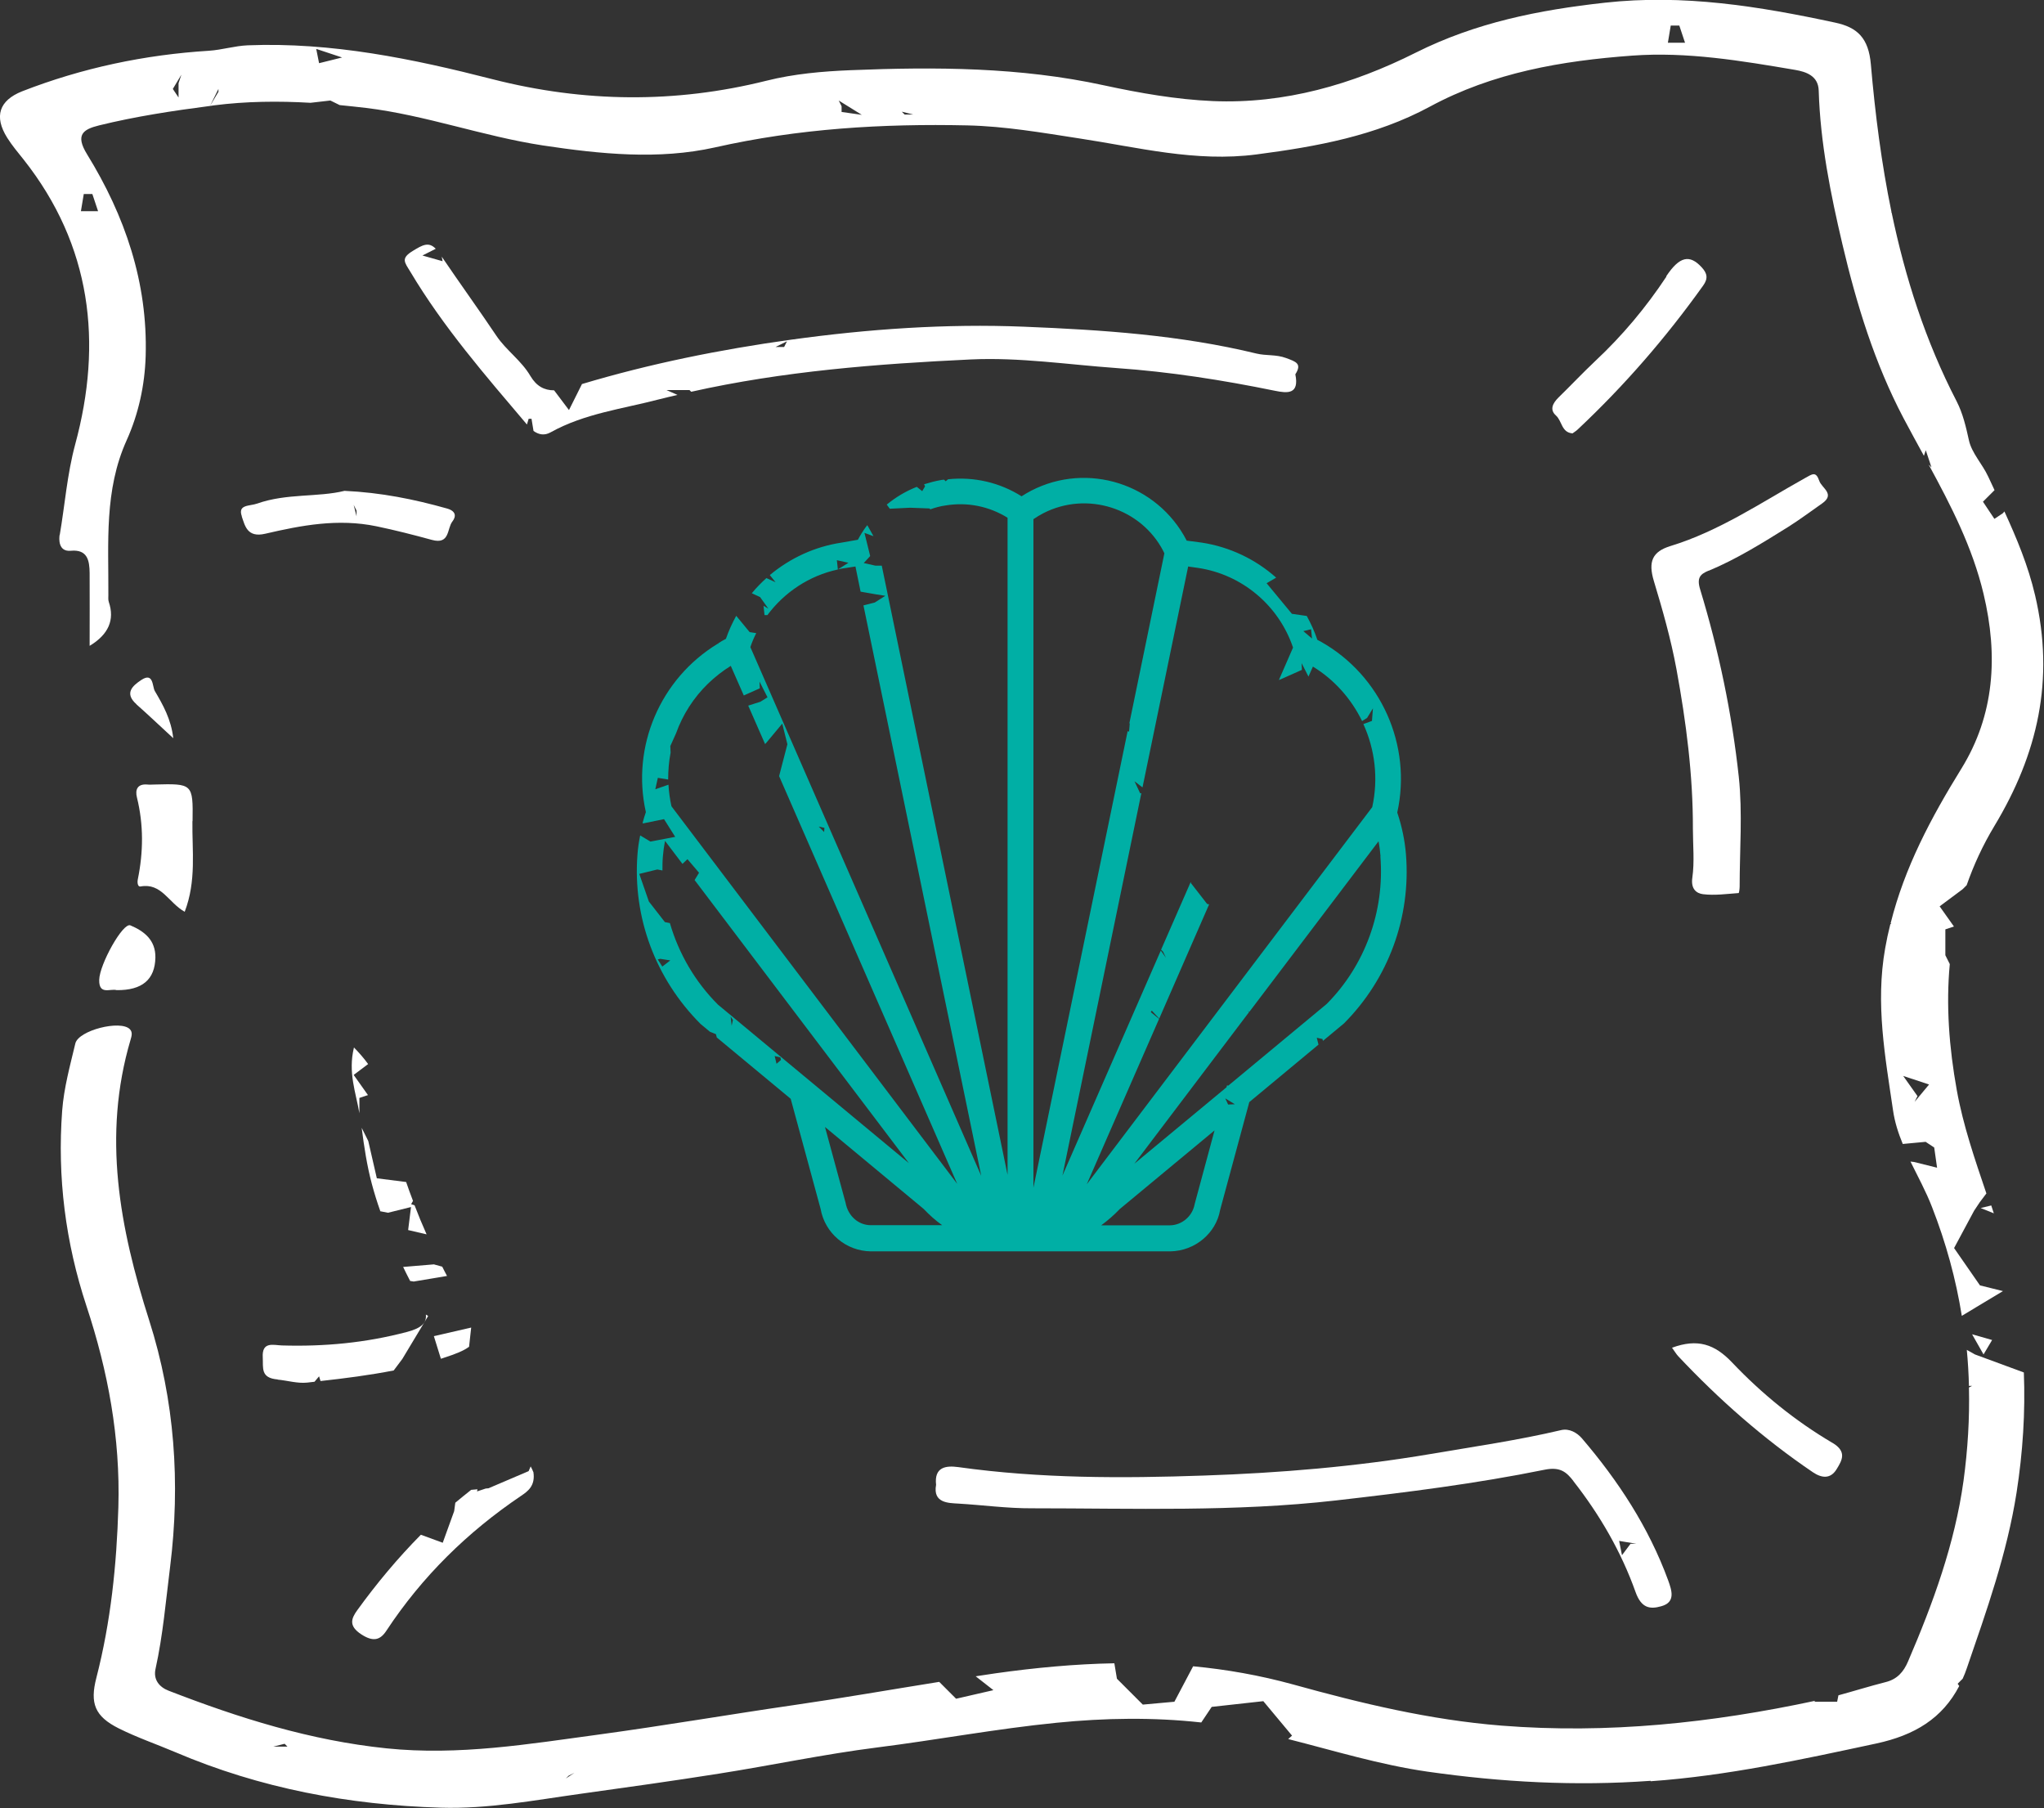 <?xml version="1.0" encoding="UTF-8"?>
<svg id="Layer_2" data-name="Layer 2" xmlns="http://www.w3.org/2000/svg" viewBox="0 0 142.98 126.46">
  <rect x="0" y="0" width="142.98" height="126.46" fill="#333333" stroke="none"/>
  <defs>
    <style>
      .cls-1 {
        fill: #fff;
      }

      .cls-1, .cls-2 {
        stroke-width: 0px;
      }

      .cls-2 {
        fill: #00afa5;
      }
    </style>
  </defs>
  <g id="Layer_4" data-name="Layer 4">
    <g>
      <path class="cls-2" d="m44.98,57.59l1.47-.3.78,1.24-1.73.33-.72-.43c-.09.45-.16.9-.19,1.36-.33,4.38,1.26,8.67,4.42,11.83l.65.54.42.17.06.23,5.17,4.29,2.09,7.69c.3,1.71,1.78,2.96,3.52,2.98h10.4s.04,0,.06,0h0s.21,0,.21,0h10.28c1.73-.03,3.2-1.28,3.48-2.9l2.04-7.54,4.84-4.02-.12-.48.4.09.03.13,1.47-1.22c3.11-3.12,4.69-7.42,4.34-11.81-.08-1-.29-1.99-.61-2.94,1.04-4.7-1.13-9.59-5.36-11.96l-.23-.12c-.19-.58-.45-1.14-.74-1.67l-1.04-.15-1.77-2.14.67-.39c-1.44-1.28-3.24-2.15-5.21-2.45l-1.06-.14v-.02c-2.05-3.95-6.92-5.51-10.87-3.47-.23.12-.45.25-.67.39-1.54-.97-3.33-1.38-5.14-1.19l-.17.14-.11-.11c-.06,0-.13.01-.19.02-.42.07-.82.18-1.21.3l.07.14-.2.34-.38-.3c-.76.3-1.47.72-2.1,1.24l.21.29,1.42-.07,1.35.05.07.06c.34-.12.7-.22,1.07-.27,1.52-.25,3.04.06,4.33.86v45.96l-8.8-42.61h-.45s-.81-.18-.81-.18l.45-.49-.4-1.62.63.23-.43-.77s-.06.07-.09.11c-.22.3-.41.61-.57.91l-1.14.2c-1.88.28-3.61,1.09-5.02,2.27l.4.5-.64-.29c-.36.33-.71.68-1.02,1.06l.58.27.58.81-.34-.2.07.65h.2c1.19-1.6,2.93-2.76,4.93-3.19l-.07-.65.81.18-.73.46c.17-.04.34-.07.51-.09l.71-.11.36,1.76,1.03.18.7.11-.74.47-.79.2,8.24,39.9-16.15-36.98c.11-.34.25-.66.41-.98l-.46-.07-.94-1.14c-.28.51-.53,1.05-.72,1.61l-.26.14c-.1.06-.19.12-.29.18l.03.04-.05-.02c-4.02,2.44-6.06,7.19-5.03,11.78-.09.25-.16.5-.23.76m38.62,26.65c-.15.85-.89,1.48-1.74,1.49h-4.8c.46-.34.9-.72,1.3-1.14l6.63-5.5-1.39,5.15Zm2.34-6.96l-.2-.43.67.41-.47.02Zm10.65-17.36c.31,3.86-1.09,7.65-3.76,10.33l-6.88,5.71-.09-.02-.03.13-6.45,5.35,8.03-10.61-.12-.07.14.05,9.03-11.92c.07.35.11.7.14,1.05m-4.86-15.88l.07.65-.61-.52.54-.13Zm-8.61-4.39l.71.1c3.08.46,5.65,2.63,6.64,5.57l-.99,2.27.15-.06,1.46-.65-.02-.47.48.94.31-.7c1.52.93,2.69,2.27,3.44,3.81l.35-.22.41-.67-.07.88-.6.22c.81,1.78,1.06,3.81.62,5.81l-19.97,26.38,5.06-11.57-.58-.47.07-.11.52.56,3.49-7.99-.14-.03-1.12-1.44-.03-.09-2.07,4.73.14.14.2.43-.36-.51-6.88,15.74,5.52-26.75-.08.02-.4-.85.56.43,3.19-15.43Zm-10.81-3.31c.22-.15.45-.29.68-.41,3.06-1.58,6.85-.37,8.41,2.65l.07.15-2.45,11.89h.03s-.05.58-.05.58l-.1-.03-6.59,31.93v-46.77Zm-25.96,31.29l-.32-.5.18-.04.7.11-.56.43Zm4.85,4.14l-.07-.65.16.25-.09.4Zm3.14,2.66l-.13-.54.4.09.04.18-.31.27Zm-4.1-4.14c-1.6-1.6-2.74-3.57-3.36-5.7l-.35-.07-1.12-1.44-.67-1.93,1.26-.31.36.07c0-.32,0-.65.03-.98.03-.37.08-.73.15-1.09l1.22,1.61.35-.33.81.95-.31.51,14.99,19.8-13.36-11.09Zm10.7,15.43c-.87,0-1.6-.64-1.77-1.57l-1.44-5.3,6.9,5.73c.4.42.83.81,1.3,1.14h-4.98Zm-3.25-27.79l-.02.29-.38-.38.4.09Zm-11.66-3.5l.73.12c0-.64.05-1.26.17-1.88l-.02-.46.4-.89c.47-1.31,1.23-2.5,2.24-3.48h0s0,0,0,0c.48-.46,1.01-.88,1.59-1.24l.91,2.07,1.12-.5-.02-.47.56,1.1-.5.31-.85.27,1.18,2.69.1-.11,1.1-1.32.36,1.44-.58,2.23,12.46,28.52-19.99-26.41c-.11-.5-.18-1.01-.21-1.51l-.92.32.18-.81Z"/>
      <g>
        <path class="cls-1" d="m25.14,76.79l.6-.2-1-1.41,1.01-.76c-.28-.39-.61-.77-.99-1.16-.43,1.76.14,3.17.38,4.6v-1.08Z"/>
        <path class="cls-1" d="m78.07,25.74c3.75.26,7.44.84,11.11,1.59.88.18,1.72.26,1.43-1.15.48-.75.05-.88-.65-1.14-.7-.26-1.39-.15-2.06-.31-5.35-1.3-10.81-1.66-16.27-1.88-5.46-.22-10.89.16-16.31.91-4.96.69-9.83,1.67-14.61,3.1l-.91,1.82-1.04-1.38c-.69,0-1.23-.29-1.65-.99-.64-1.1-1.7-1.8-2.39-2.83-1.25-1.86-2.56-3.67-3.82-5.53l.06.32-1.41-.4.93-.47c-.49-.51-.92-.27-1.59.14-.88.53-.59.8-.19,1.46,2.31,3.88,5.26,7.27,8.16,10.69l.12-.4h.2l.14.85c.36.26.76.34,1.19.1,2.37-1.32,5.03-1.64,7.59-2.31.43-.11.86-.21,1.29-.31l-.77-.34h1.61l.12.12c6.43-1.44,12.99-1.95,19.56-2.26,3.4-.16,6.78.36,10.17.6Zm-23.22-1.47h-.6l.8-.4-.2.4Z"/>
        <path class="cls-1" d="m37.3,102.94c-.05-.12-.11-.26-.18-.38l-.14.33-2.81,1.2-.22.02h.02l-.6.2.03-.15-.44.04c-.38.29-.74.6-1.11.9l-.08.59-.8,2.21-1.53-.56c-1.61,1.63-3.09,3.4-4.45,5.28-.42.58-.62,1.1.29,1.69.83.54,1.32.4,1.75-.26,2.5-3.79,5.66-6.89,9.42-9.43.46-.31,1.02-.7.86-1.68Z"/>
        <path class="cls-1" d="m16.91,36.12c.22.61.36,1.51,1.64,1.21,2.54-.59,5.1-1.08,7.79-.52,1.3.27,2.59.6,3.87.95,1.27.35,1.05-.79,1.43-1.28.28-.36.27-.74-.39-.92-2.28-.64-4.58-1.11-7.15-1.23-1.86.46-4.05.16-6.11.89-.54.19-1.38.05-1.07.9Zm8.03-.41v.4l-.2-.8.2.4Z"/>
        <path class="cls-1" d="m32.81,94.21l.15-1.36-2.61.6.49,1.58c.07-.02.15-.04.22-.07.81-.26,1.38-.49,1.74-.76Z"/>
        <path class="cls-1" d="m4.17,37.41c-.04.26-.11,1.19.78,1.11,1.17-.11,1.31.68,1.32,1.56.01,1.62,0,3.24,0,5.09q1.98-1.19,1.34-3.07c-.05-.15-.03-.32-.03-.49.02-3.65-.3-7.32,1.28-10.82.83-1.84,1.27-3.85,1.33-5.9.15-5.14-1.45-9.8-4.1-14.1-.83-1.35-.3-1.74.84-2.02,2.56-.63,5.15-1.02,7.76-1.36l.59-1.19v.2l-.59.99c.09-.01.18-.03.27-.04,2.27-.29,4.52-.31,6.76-.18l1.39-.16.65.32c.62.06,1.24.13,1.86.2,4.17.51,8.16,1.98,12.34,2.62,4.05.61,8.11,1.02,12.05.14,5.85-1.32,11.72-1.67,17.66-1.54,2.64.06,5.22.51,7.82.91,4.1.62,8.14,1.68,12.41,1.12,4.22-.55,8.33-1.3,12.1-3.33,4.43-2.4,9.26-3.22,14.18-3.58,3.83-.28,7.63.36,11.4,1,.75.13,1.61.41,1.64,1.44.11,3.66.83,7.23,1.66,10.76.99,4.2,2.25,8.31,4.27,12.15.47.89.95,1.76,1.43,2.64l.13-.39.4,1.2-.2-.2c1.56,2.87,3.06,5.77,3.84,9.04,1.04,4.35.76,8.49-1.55,12.23-2.13,3.45-3.97,6.9-4.95,10.82l.05.03-.07.03c-.14.55-.26,1.11-.36,1.68-.69,3.89,0,7.58.55,11.34.12.83.37,1.6.68,2.35l1.6-.15.6.4.2,1.41-1.61-.4-.25-.03c.52,1.06,1.09,2.1,1.51,3.19.98,2.51,1.67,5.04,2.08,7.6l2.88-1.73-1.61-.4-1.81-2.61,1.4-2.61.4-.6.46-.61c-.8-2.37-1.62-4.73-2.07-7.22h0c-.54-3-.76-5.95-.49-8.82l-.31-.62v-1.81l.6-.2-1-1.41,1.61-1.2.28-.28c.49-1.4,1.12-2.78,1.94-4.14,3.03-5.03,4.23-10.22,2.85-16.12-.49-2.1-1.29-4-2.15-5.88l-.1.12-.6.4-.8-1.2.81-.81c-.15-.31-.29-.63-.44-.94-.41-.89-1.15-1.64-1.35-2.54-.21-.95-.42-1.87-.86-2.73-2.19-4.23-3.6-8.66-4.55-13.21l-.04-.04h.03c-.7-3.39-1.14-6.84-1.44-10.31-.16-1.86-.95-2.6-2.51-2.93-5.31-1.14-10.6-2-16.1-1.39-4.62.51-9.03,1.39-13.22,3.49-4.44,2.23-9.18,3.6-14.2,3.39-2.55-.11-5.11-.56-7.61-1.1-5.87-1.28-11.81-1.3-17.74-1.06-1.94.08-3.94.25-5.89.74-6.37,1.59-12.74,1.52-19.11-.1-5.62-1.44-11.29-2.61-17.16-2.38-.93.04-1.79.32-2.71.38-4.5.28-8.87,1.2-13.08,2.84C-.06,7.03-.43,8.14.5,9.63c.34.54.76,1.04,1.16,1.54,4.74,6,5.53,12.8,3.6,19.91-.57,2.12-.72,4.23-1.08,6.33Zm129.76,39.65l.2-.4-1-1.41,1.81.6-1,1.2ZM116.87,1.79h.6l.4,1.2h-1.2l.2-1.2Zm-52.99,6.22h-.6l-.2-.2.8.2Zm-3.61.02l-1.4-.2v-.4l-.2-.4,1.61,1ZM23.93,4.02l-1.61.4-.2-1,1.81.6Zm-11.24,1.2l-.2.6v1l-.4-.6.6-1Zm-7.03,9.55l.2-1.2h.6l.4,1.2h-1.2Z"/>
        <path class="cls-1" d="m26.58,84.71l.56.11,1.61-.4-.2,1.61,1.29.3c-.3-.67-.58-1.35-.84-2.03l-.24-.08.13-.23c-.17-.44-.33-.88-.48-1.32l-2.05-.26-.6-2.61-.46-.92c.17,1.33.37,2.65.71,3.92.17.64.37,1.28.59,1.9Z"/>
        <path class="cls-1" d="m139.47,84.86c-.06-.18-.12-.37-.18-.55l-.74.18.92.37Z"/>
        <polygon class="cls-1" points="139.35 93.72 137.95 93.32 138.75 94.73 139.35 93.72"/>
        <path class="cls-1" d="m110.06,103.59c1.85,2.36,3.35,4.95,4.35,7.76.4,1.12,1,1.22,1.8.99,1.02-.28.73-1.11.48-1.81-1.36-3.71-3.49-6.96-6.04-9.94-.33-.38-.87-.7-1.44-.57-3.01.71-6.07,1.15-9.12,1.67-5.26.89-10.56,1.33-15.86,1.51-5.73.2-11.48.21-17.19-.59-.88-.12-1.7-.01-1.56,1.24-.24,1.28.88,1.27,1.53,1.31,1.72.1,3.46.34,5.16.33,7.1,0,14.2.26,21.29-.55,4.9-.56,9.78-1.17,14.6-2.15,1.1-.22,1.53.19,2,.79Zm4.4,4.38h-.4l-.6.8-.2-1,1.2.2Z"/>
        <path class="cls-1" d="m128.19,100.92c-2.6-1.53-4.95-3.44-7.02-5.62-1.22-1.29-2.42-1.7-4.21-1.04.19.26.3.45.43.59,2.85,3.03,5.96,5.77,9.41,8.11.65.44,1.25.48,1.67-.2.38-.62.75-1.23-.29-1.85Z"/>
        <path class="cls-1" d="m9.54,49.26c.82.72,1.61,1.48,2.58,2.37-.15-1.33-.72-2.33-1.29-3.3-.18-.3-.08-1.35-.95-.77-.6.4-1.21.92-.33,1.7Z"/>
        <path class="cls-1" d="m119.52,39.92c1.97-.82,3.77-1.95,5.57-3.07.81-.51,1.58-1.09,2.37-1.64.94-.66-.03-1.07-.2-1.58-.24-.7-.49-.47-1.02-.18-3.06,1.71-5.99,3.7-9.39,4.74-1.27.39-1.57,1.09-1.16,2.45.61,2.02,1.19,4.05,1.58,6.16.68,3.71,1.16,7.41,1.15,11.17,0,1.14.12,2.3-.04,3.42-.11.77.27,1.09.75,1.15.82.1,1.66-.02,2.49-.08.03,0,.07-.3.07-.46,0-2.56.21-5.14-.06-7.67-.48-4.44-1.4-8.83-2.7-13.1-.26-.84.02-1.08.59-1.32Z"/>
        <path class="cls-1" d="m6.94,68.54c-.02,1.08.79.58,1.22.71,1.8.02,2.68-.75,2.71-2.28.02-1.23-.8-1.85-1.75-2.25-.52-.22-2.16,2.73-2.18,3.81Z"/>
        <path class="cls-1" d="m115.46,124.58c5.37-.38,10.56-1.52,15.79-2.64,2.69-.58,4.62-1.76,5.8-4.02l-.11-.16.35-.35c.11-.24.21-.49.3-.76,1.38-4.02,2.8-7.99,3.47-12.25.44-2.83.62-5.63.51-8.41l-3.42-1.26-.57-.32c.08.84.13,1.69.15,2.54l.02-.02h.2l-.22.11c.05,2.16-.08,4.33-.38,6.53-.61,4.4-2.13,8.56-3.88,12.63-.31.73-.76,1.25-1.58,1.45-1.1.28-2.19.62-3.29.92l-.09.45h-1.61l.09-.07c-7.24,1.55-14.5,2.33-21.96,1.74-5.02-.4-9.82-1.56-14.58-2.88-2.33-.64-4.66-1.05-6.99-1.27l-1.31,2.48-2.21.2-1.81-1.81-.18-1.08c-2.76.05-5.53.31-8.3.7-.47.07-.93.14-1.4.21l1.24.97-2.61.6-1.18-1.18c-3.38.54-6.75,1.13-10.14,1.62-4.55.66-9.08,1.44-13.64,2.06-4.95.67-9.82,1.49-14.88.97-5.33-.55-10.31-2.12-15.24-4.03-.65-.25-1.09-.77-.92-1.53.52-2.36.72-4.75,1.02-7.14.73-5.86.32-11.64-1.46-17.22-2.07-6.48-3.29-12.92-1.31-19.63.08-.27.16-.54-.05-.75-.65-.66-3.59.08-3.81,1-.37,1.55-.8,3.11-.92,4.69-.35,4.66.23,9.23,1.7,13.68,1.51,4.56,2.37,9.21,2.23,14.06-.12,4.05-.53,8.02-1.54,11.94-.46,1.78-.11,2.69,1.56,3.53,1.28.64,2.65,1.11,3.97,1.67,5.93,2.53,12.15,3.69,18.56,3.88,3.29.1,6.53-.52,9.77-.97,3.23-.45,6.46-.9,9.68-1.41,3.69-.58,7.35-1.36,11.06-1.83,4.2-.53,8.35-1.31,12.57-1.73,3.4-.34,6.77-.39,10.12-.02l.73-1.09,3.61-.4,2.01,2.41-.27.24c3.23.82,6.42,1.8,9.75,2.28,5.2.74,10.35,1.02,15.61.64Zm-96.35-2.42l.8-.2.2.2h-1Zm20.47,2.23l.2-.2.4-.2-.6.4Z"/>
        <path class="cls-1" d="m13.47,57.43c.04-2.63,0-2.63-2.67-2.56-.16,0-.33.02-.49,0-.7-.06-.87.36-.73.91.47,1.91.45,3.81.06,5.72-.05.24,0,.54.19.5,1.47-.27,1.96,1.14,3.09,1.77.83-2.17.51-4.27.54-6.34Z"/>
        <path class="cls-1" d="m116.57,19.34c-1.43,2.16-3.07,4.12-4.96,5.89-.89.84-1.73,1.73-2.6,2.58-.39.39-.63.84-.17,1.25.43.38.38,1.19,1.16,1.25.12-.09.26-.17.37-.28,3.26-3.06,6.17-6.42,8.77-10.06.36-.5.28-.86-.11-1.28-.83-.9-1.54-.78-2.48.64Z"/>
        <path class="cls-1" d="m19.42,96.49c.67.06,1.38.28,2.06.21.17-.02.35-.04.52-.06l.32-.38.1.33c1.72-.19,3.43-.41,5.12-.74l.6-.8,1.81-3.01-.16-.1c.06.58-.31.95-1.3,1.21-2.9.77-5.81,1.04-8.78.95-.58-.02-1.4-.3-1.33.84.04.74-.17,1.44,1.05,1.54Z"/>
        <path class="cls-1" d="m36.59,102.05h.02s-.01,0-.02,0Z"/>
        <path class="cls-1" d="m30.93,88.59l-.58-.16-2.15.18c.16.33.32.66.49.98l.25.04,2.33-.39c-.12-.22-.23-.44-.34-.66Z"/>
      </g>
    </g>
  </g>
</svg>